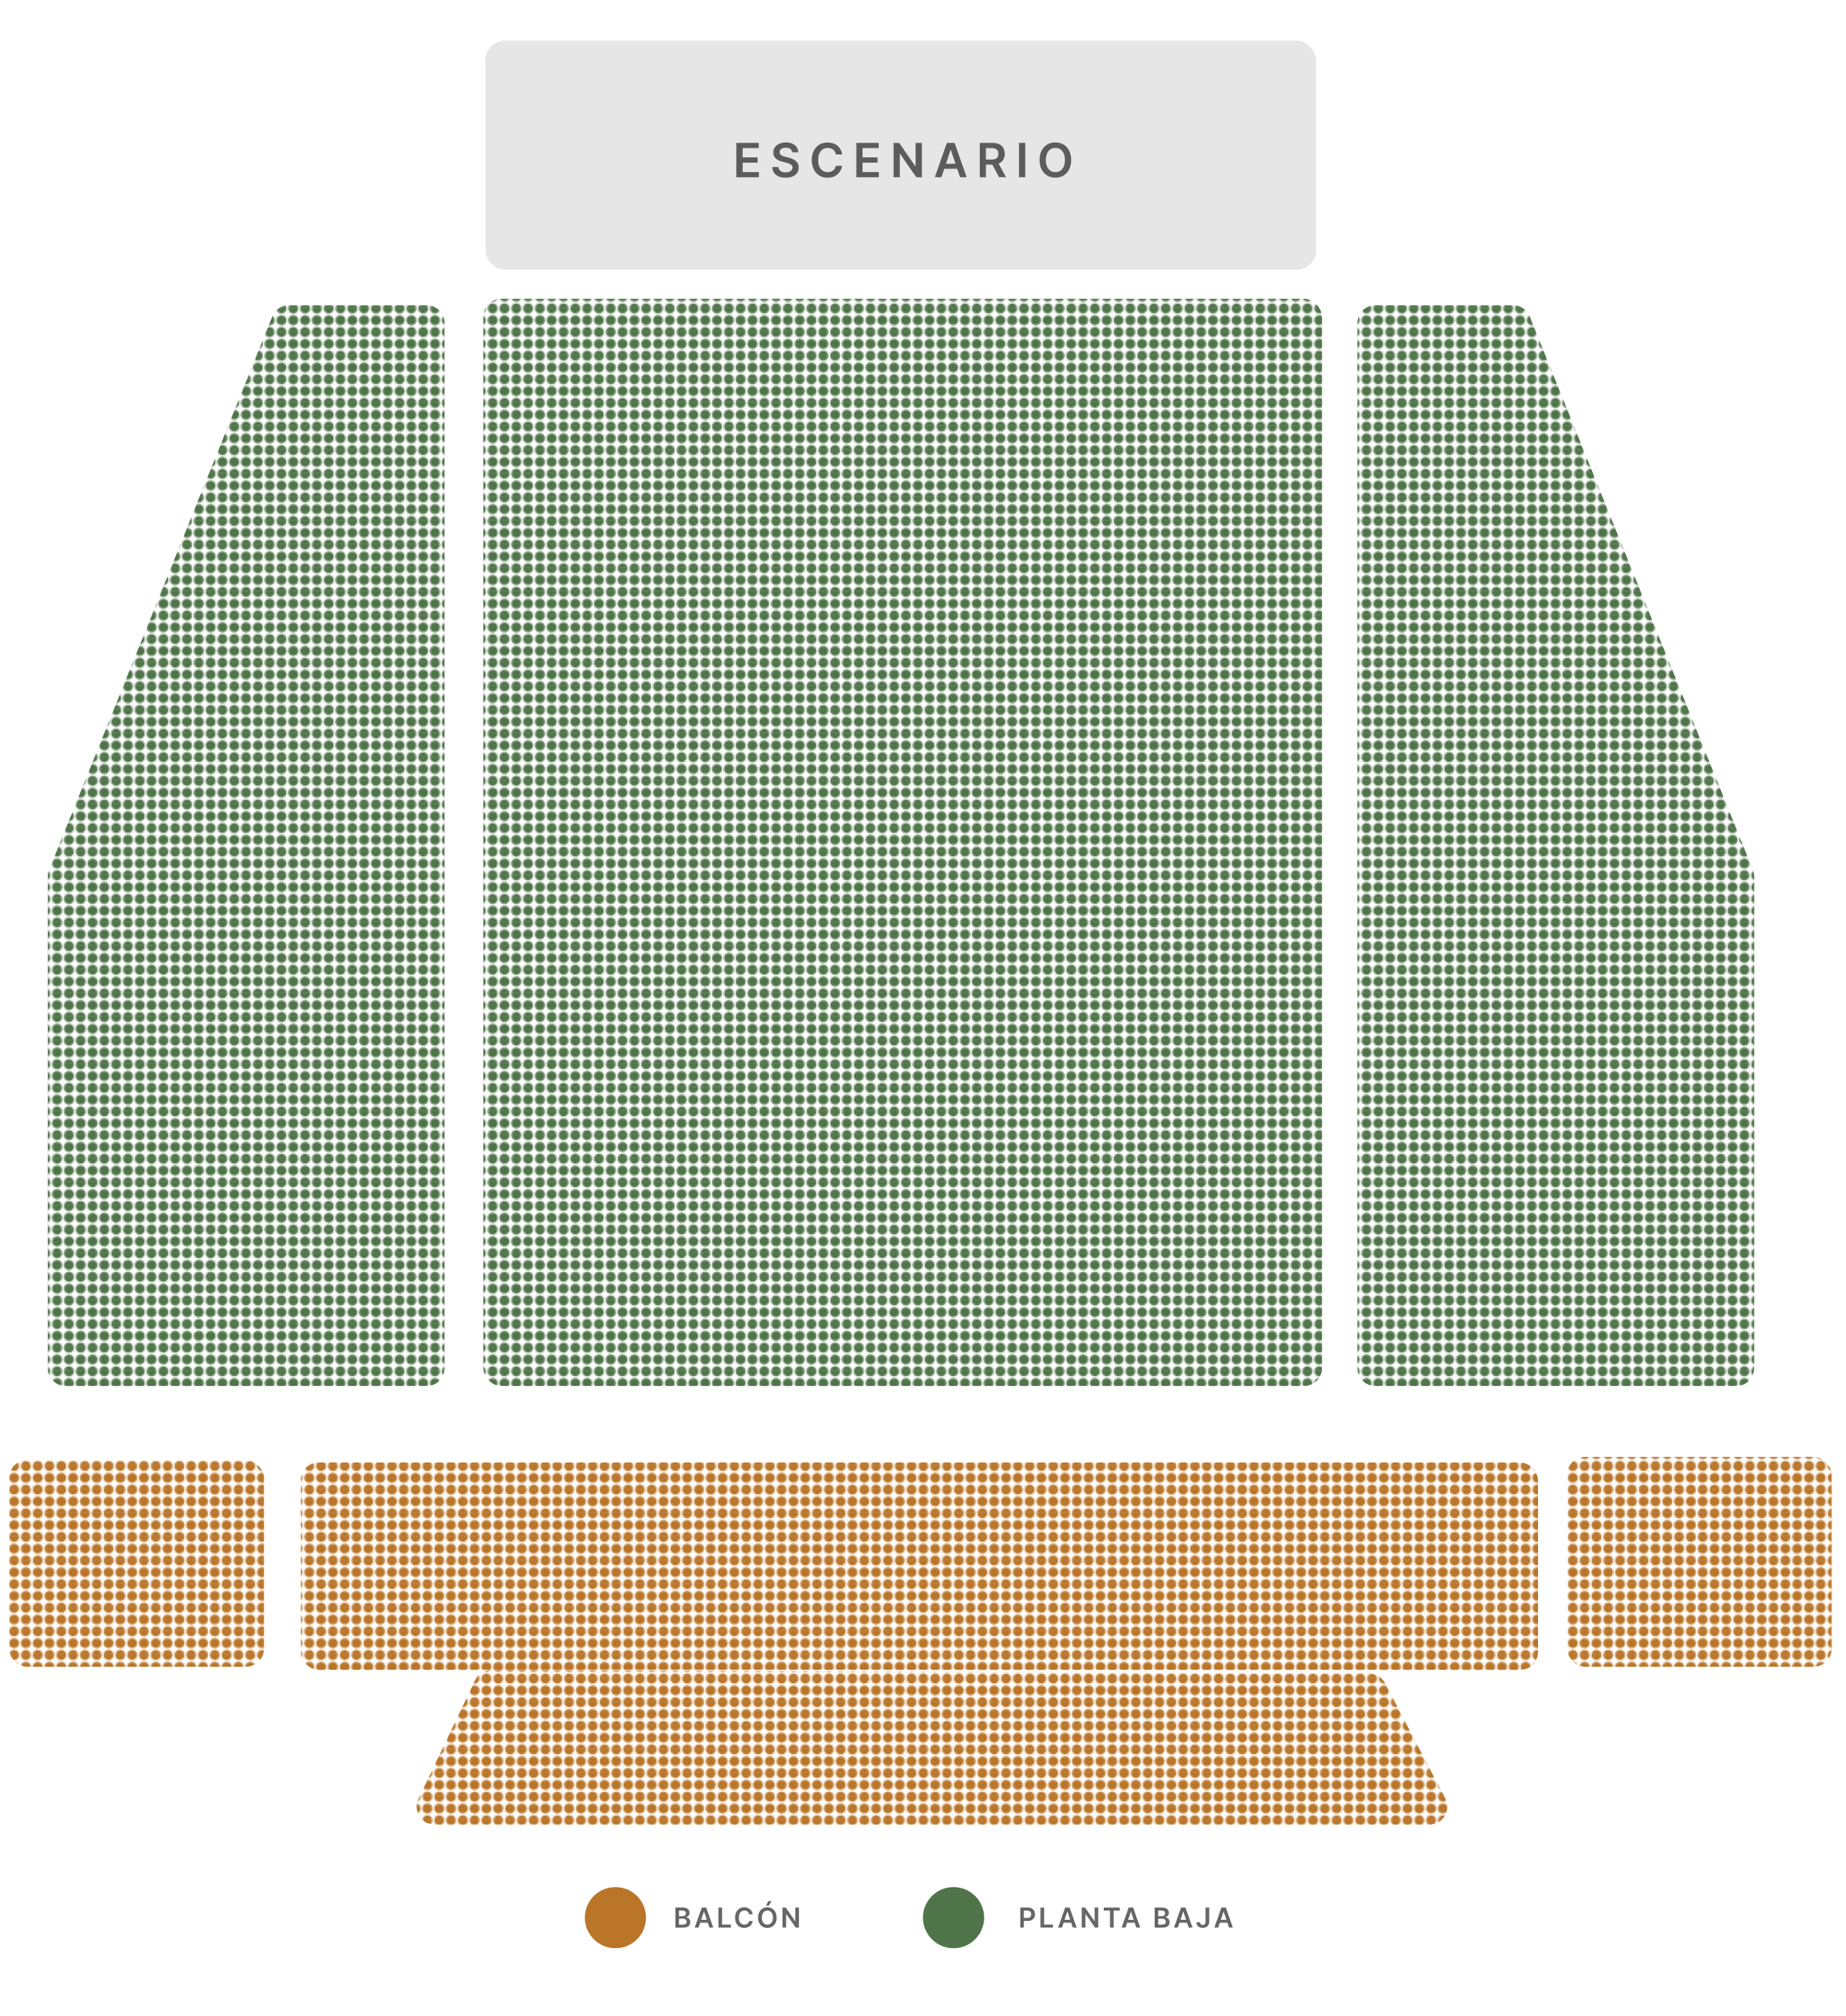 <svg xmlns="http://www.w3.org/2000/svg" xmlns:xlink="http://www.w3.org/1999/xlink" id="Layer_1" data-name="Layer 1" viewBox="0 0 468.98 512.13"><defs><style>      .cls-1 {        fill: url(#Dots_Seats_2);      }      .cls-2 {        fill: none;      }      .cls-3 {        fill: url(#Dots_Seats_2-3);      }      .cls-4 {        fill: url(#Dots_Seats_2-2);      }      .cls-5 {        fill: #4f7449;      }      .cls-6 {        opacity: .6;      }      .cls-7 {        opacity: .1;      }      .cls-8 {        fill: #ba7528;      }      .cls-9 {        fill: url(#Dots_Seats);      }    </style><pattern id="Dots_Seats" data-name="Dots Seats" x="0" y="0" width="15" height="14.94" patternTransform="translate(-4040.42 -4637.58) scale(.4)" patternUnits="userSpaceOnUse" viewBox="0 0 15 14.94"><g><rect class="cls-2" width="15" height="14.94"></rect><path class="cls-8" d="M15,10.65c-1.75,0-3.17-1.42-3.17-3.17s1.42-3.17,3.17-3.17"></path><path class="cls-8" d="M10.65,0c0,1.75-1.42,3.17-3.17,3.17S4.3,1.75,4.3,0"></path><path class="cls-8" d="M0,10.65c1.75,0,3.17-1.42,3.17-3.17S1.76,4.3,0,4.3"></path><circle class="cls-8" cx="7.47" cy="7.47" r="3.17"></circle><path class="cls-8" d="M4.3,14.94c0-1.75,1.42-3.17,3.17-3.17s3.17,1.42,3.17,3.17"></path><path class="cls-8" d="M0,14.94h3.17c0-1.75-1.42-3.17-3.17-3.17,0,0,0,0-.01,0v3.17Z"></path><path class="cls-8" d="M14.99,14.94h-3.17c0-1.75,1.42-3.17,3.17-3.17,0,0,0,0,.01,0v3.17Z"></path><path class="cls-8" d="M0,0h3.17C3.18,1.76,1.76,3.18,0,3.18c0,0,0,0-.01,0V0Z"></path><path class="cls-8" d="M14.98,0h-3.17c0,1.75,1.42,3.17,3.17,3.17,0,0,0,0,.01,0V0Z"></path></g></pattern><pattern id="Dots_Seats_2" data-name="Dots Seats 2" x="0" y="0" width="15" height="14.94" patternTransform="translate(-4044.49 -4631.64) scale(.4)" patternUnits="userSpaceOnUse" viewBox="0 0 15 14.94"><g><rect class="cls-2" width="15" height="14.94"></rect><path class="cls-5" d="M15,10.65c-1.75,0-3.17-1.42-3.17-3.17s1.42-3.17,3.17-3.17"></path><path class="cls-5" d="M10.65,0c0,1.75-1.42,3.17-3.17,3.17S4.3,1.75,4.3,0"></path><path class="cls-5" d="M0,10.65c1.75,0,3.17-1.42,3.17-3.17S1.76,4.3,0,4.3"></path><circle class="cls-5" cx="7.47" cy="7.47" r="3.17"></circle><path class="cls-5" d="M4.3,14.94c0-1.75,1.42-3.17,3.17-3.17s3.17,1.42,3.17,3.17"></path><path class="cls-5" d="M0,14.94h3.17c0-1.75-1.42-3.17-3.17-3.17,0,0,0,0-.01,0v3.17Z"></path><path class="cls-5" d="M14.99,14.94h-3.17c0-1.75,1.42-3.17,3.17-3.17,0,0,0,0,.01,0v3.17Z"></path><path class="cls-5" d="M0,0h3.17C3.18,1.76,1.76,3.18,0,3.18c0,0,0,0-.01,0V0Z"></path><path class="cls-5" d="M14.98,0h-3.17c0,1.75,1.42,3.17,3.17,3.17,0,0,0,0,.01,0V0Z"></path></g></pattern><pattern id="Dots_Seats_2-2" data-name="Dots Seats 2" patternTransform="translate(-10539.85 -4631.64) rotate(-180) scale(.4 -.4)" xlink:href="#Dots_Seats_2"></pattern><pattern id="Dots_Seats_2-3" data-name="Dots Seats 2" patternTransform="translate(-10539.85 -4631.64) rotate(-180) scale(.4 -.4)" xlink:href="#Dots_Seats_2"></pattern></defs><rect class="cls-9" x="76.42" y="371.51" width="314.32" height="52.69" rx="4.53" ry="4.53"></rect><path class="cls-9" d="M347.83,425.08l-223-.87c-1.75,0-3.35,1-4.11,2.58l-14.42,30.22c-1.44,3.01.76,6.48,4.09,6.48h252.78c3.4,0,5.59-3.61,4.01-6.63l-15.36-29.35c-.78-1.49-2.32-2.42-4-2.43Z"></path><rect class="cls-9" x="2.31" y="370.93" width="64.74" height="52.45" rx="4.53" ry="4.53"></rect><rect class="cls-9" x="398.13" y="370.11" width="67.2" height="53.27" rx="4.53" ry="4.53"></rect><path class="cls-1" d="M73.39,77.55h35.03c2.5,0,4.53,2.03,4.53,4.53v265.47c0,2.5-2.03,4.53-4.53,4.53H16.68c-2.5,0-4.53-2.03-4.53-4.53v-124.89c0-.58.11-1.16.33-1.7l56.71-140.58c.69-1.71,2.35-2.84,4.2-2.84Z"></path><path class="cls-4" d="M384.42,77.55h-35.03c-2.5,0-4.53,2.03-4.53,4.53v265.47c0,2.5,2.03,4.53,4.53,4.53h91.74c2.5,0,4.53-2.03,4.53-4.53v-124.89c0-.58-.11-1.16-.33-1.7l-56.71-140.58c-.69-1.71-2.35-2.84-4.2-2.84Z"></path><rect class="cls-3" x="122.78" y="75.91" width="213.07" height="276.17" rx="4.53" ry="4.53"></rect><rect class="cls-7" x="123.33" y="10.35" width="211.03" height="58.18" rx="4.94" ry="4.94"></rect><g class="cls-6"><path d="M187.08,45.02v-8.73h5.68v1.33h-4.1v2.37h3.8v1.33h-3.8v2.38h4.13v1.33h-5.71Z"></path><path d="M201.27,38.69c-.04-.37-.21-.66-.5-.87-.29-.21-.68-.31-1.14-.31-.33,0-.61.05-.85.15s-.42.23-.54.4c-.13.17-.19.37-.19.58,0,.18.04.34.13.47.08.13.2.25.34.34s.31.17.48.23.35.12.53.16l.82.2c.33.08.65.18.95.31s.58.3.82.49c.24.2.44.44.58.72s.21.61.21.99c0,.51-.13.96-.39,1.35-.26.39-.64.69-1.13.91-.49.22-1.09.33-1.79.33s-1.27-.11-1.77-.32c-.5-.21-.89-.52-1.17-.92-.28-.4-.43-.9-.45-1.47h1.56c.02.3.12.56.28.76.16.2.38.35.65.45.27.1.56.15.89.15s.65-.05.91-.16c.26-.1.46-.25.61-.43.15-.19.22-.4.23-.65,0-.23-.07-.42-.2-.56-.13-.15-.31-.27-.55-.38-.23-.1-.51-.19-.82-.27l-.99-.26c-.72-.18-1.29-.46-1.7-.84-.42-.38-.62-.88-.62-1.5,0-.51.14-.96.42-1.35s.66-.69,1.14-.9,1.03-.32,1.64-.32,1.16.11,1.63.32.83.51,1.1.89.41.81.41,1.31h-1.52Z"></path><path d="M213.95,39.23h-1.59c-.05-.26-.13-.49-.25-.7s-.27-.38-.46-.52-.39-.25-.62-.32-.48-.11-.75-.11c-.47,0-.9.12-1.26.36-.37.24-.65.58-.86,1.04-.21.46-.31,1.01-.31,1.67s.1,1.23.31,1.69c.21.46.5.8.86,1.03.36.23.78.35,1.25.35.26,0,.51-.03.73-.1.23-.07.44-.17.62-.31.18-.14.34-.3.46-.5s.21-.43.26-.68h1.59c-.06.42-.19.81-.39,1.18-.2.36-.46.68-.77.96s-.69.49-1.12.65c-.43.15-.9.23-1.42.23-.77,0-1.45-.18-2.05-.53-.6-.35-1.08-.87-1.42-1.54s-.52-1.47-.52-2.41.17-1.75.52-2.41c.35-.67.83-1.18,1.43-1.54.6-.35,1.28-.53,2.05-.53.49,0,.94.07,1.36.2.42.14.79.34,1.12.6.33.26.6.58.81.96.21.38.35.81.42,1.3Z"></path><path d="M217.56,45.02v-8.73h5.68v1.33h-4.1v2.37h3.8v1.33h-3.8v2.38h4.13v1.33h-5.71Z"></path><path d="M234.19,36.29v8.73h-1.41l-4.11-5.94h-.07v5.94h-1.58v-8.73h1.41l4.11,5.95h.08v-5.95h1.57Z"></path><path d="M239.18,45.02h-1.69l3.07-8.73h1.95l3.08,8.73h-1.69l-2.33-6.94h-.07l-2.33,6.94ZM239.24,41.6h4.6v1.27h-4.6v-1.27Z"></path><path d="M248.91,45.02v-8.73h3.27c.67,0,1.23.12,1.69.35s.8.56,1.04.98.35.91.35,1.46-.12,1.04-.36,1.46c-.24.41-.59.73-1.05.95-.46.22-1.03.33-1.7.33h-2.33v-1.31h2.12c.39,0,.71-.05.96-.16s.44-.27.56-.48c.12-.21.18-.47.18-.78s-.06-.57-.18-.79-.31-.39-.56-.5c-.25-.11-.57-.17-.97-.17h-1.45v7.41h-1.58ZM253.42,41.06l2.16,3.95h-1.76l-2.12-3.95h1.73Z"></path><path d="M260.46,36.29v8.73h-1.58v-8.73h1.58Z"></path><path d="M272.13,40.65c0,.94-.18,1.75-.53,2.41-.35.67-.83,1.18-1.43,1.54-.6.36-1.29.53-2.05.53s-1.45-.18-2.05-.53c-.6-.36-1.08-.87-1.43-1.54-.35-.67-.53-1.47-.53-2.41s.18-1.75.53-2.41c.35-.67.83-1.18,1.43-1.54.6-.35,1.29-.53,2.05-.53s1.45.18,2.05.53c.6.35,1.08.87,1.43,1.54.35.67.53,1.47.53,2.41ZM270.54,40.65c0-.66-.1-1.22-.31-1.68s-.49-.8-.85-1.04-.78-.35-1.26-.35-.89.12-1.26.35-.65.58-.85,1.04-.31,1.02-.31,1.68.1,1.22.31,1.68c.21.46.49.8.85,1.04s.78.35,1.26.35.89-.12,1.26-.35.65-.58.85-1.04c.21-.46.31-1.01.31-1.68Z"></path></g><g><g class="cls-6"><path d="M259.22,489.68v-5.09h1.91c.39,0,.72.07.99.22.27.15.47.35.6.6.14.25.21.54.21.87s-.07.62-.21.87c-.14.25-.34.45-.61.6-.27.14-.6.22-.99.22h-1.27v-.76h1.14c.23,0,.42-.04.56-.12.15-.08.25-.19.32-.33.07-.14.11-.3.11-.48s-.04-.34-.11-.48-.18-.25-.33-.32c-.15-.08-.33-.12-.57-.12h-.85v4.32h-.92Z"></path><path d="M264.35,489.68v-5.09h.92v4.32h2.24v.77h-3.16Z"></path><path d="M269.79,489.68h-.98l1.79-5.09h1.14l1.79,5.09h-.98l-1.36-4.05h-.04l-1.36,4.05ZM269.82,487.69h2.69v.74h-2.69v-.74Z"></path><path d="M279.01,484.59v5.09h-.82l-2.4-3.47h-.04v3.47h-.92v-5.09h.83l2.4,3.47h.04v-3.47h.92Z"></path><path d="M280.42,485.36v-.77h4.06v.77h-1.57v4.32h-.91v-4.32h-1.57Z"></path><path d="M285.93,489.68h-.98l1.79-5.09h1.14l1.79,5.09h-.98l-1.36-4.05h-.04l-1.36,4.05ZM285.96,487.69h2.69v.74h-2.69v-.74Z"></path><path d="M293.34,489.68v-5.09h1.95c.37,0,.67.06.92.17.24.12.43.27.55.47.12.2.18.42.18.68,0,.21-.04.38-.12.53s-.19.27-.32.36-.28.16-.45.2v.05c.18,0,.35.07.52.17.17.1.3.24.41.42.11.18.16.4.16.66s-.06.5-.19.71c-.13.21-.32.38-.58.5s-.58.18-.97.18h-2.06ZM294.26,486.76h.91c.16,0,.3-.03.43-.09.13-.06.23-.14.3-.25s.11-.24.11-.39c0-.2-.07-.36-.21-.49-.14-.13-.34-.19-.62-.19h-.93v1.4ZM294.26,488.91h.99c.33,0,.58-.06.72-.19.15-.13.22-.29.22-.5,0-.15-.04-.29-.11-.41s-.18-.22-.32-.29c-.14-.07-.3-.11-.49-.11h-1.02v1.49Z"></path><path d="M299.23,489.68h-.98l1.79-5.09h1.14l1.79,5.09h-.98l-1.36-4.05h-.04l-1.36,4.05ZM299.26,487.69h2.69v.74h-2.69v-.74Z"></path><path d="M306.28,484.59h.91v3.58c0,.33-.07.61-.21.85-.14.24-.33.42-.58.54s-.53.19-.86.19c-.3,0-.57-.05-.8-.16-.24-.11-.43-.27-.57-.48-.14-.21-.21-.47-.21-.79h.92c0,.14.03.26.09.36.06.1.14.18.24.23.1.05.22.08.36.08.15,0,.27-.03.38-.09.1-.06.18-.15.23-.28.05-.12.08-.27.08-.45v-3.58Z"></path><path d="M309.48,489.68h-.98l1.79-5.09h1.14l1.79,5.09h-.98l-1.36-4.05h-.04l-1.36,4.05ZM309.51,487.69h2.69v.74h-2.69v-.74Z"></path></g><g class="cls-6"><path d="M171.58,489.68v-5.09h1.95c.37,0,.67.06.92.17.24.12.43.27.55.47.12.2.18.42.18.68,0,.21-.04.38-.12.53s-.19.27-.32.36-.28.16-.45.2v.05c.18,0,.35.07.52.17.17.1.3.24.41.42.11.18.16.4.16.66s-.06.5-.19.71c-.13.21-.32.38-.58.5s-.58.18-.97.18h-2.06ZM172.51,486.76h.91c.16,0,.3-.03.43-.09.13-.06.23-.14.3-.25s.11-.24.11-.39c0-.2-.07-.36-.21-.49-.14-.13-.34-.19-.62-.19h-.93v1.4ZM172.51,488.91h.99c.33,0,.58-.06.72-.19.15-.13.22-.29.22-.5,0-.15-.04-.29-.11-.41s-.18-.22-.32-.29c-.14-.07-.3-.11-.49-.11h-1.02v1.49Z"></path><path d="M177.47,489.68h-.98l1.79-5.09h1.14l1.79,5.09h-.98l-1.36-4.05h-.04l-1.36,4.05ZM177.5,487.69h2.69v.74h-2.69v-.74Z"></path><path d="M182.51,489.68v-5.09h.92v4.32h2.24v.77h-3.16Z"></path><path d="M191.26,486.31h-.93c-.03-.15-.08-.29-.15-.41-.07-.12-.16-.22-.27-.3-.11-.08-.23-.15-.36-.19-.14-.04-.28-.06-.44-.06-.28,0-.52.07-.74.21-.21.14-.38.34-.5.61-.12.27-.18.59-.18.97s.06.72.18.98c.12.27.29.47.5.6s.46.2.73.2c.15,0,.3-.02.43-.06.13-.04.25-.1.36-.18.11-.08.2-.18.27-.29s.12-.25.15-.4h.93c-.04.25-.11.47-.23.69-.12.21-.27.4-.45.56-.19.16-.4.29-.65.38-.25.09-.52.14-.83.14-.45,0-.85-.1-1.2-.31-.35-.21-.63-.51-.83-.9-.2-.39-.3-.86-.3-1.41s.1-1.02.31-1.41c.2-.39.48-.69.83-.9.35-.21.75-.31,1.19-.31.28,0,.55.04.79.12.24.08.46.2.65.35.19.15.35.34.47.56.12.22.2.47.24.76Z"></path><path d="M197.29,487.14c0,.55-.1,1.02-.31,1.41-.2.39-.48.69-.84.9-.35.21-.75.31-1.2.31s-.84-.1-1.2-.31-.63-.51-.84-.9c-.2-.39-.31-.86-.31-1.41s.1-1.02.31-1.41c.2-.39.48-.69.84-.9.35-.21.75-.31,1.2-.31s.84.1,1.2.31c.35.21.63.51.84.9.2.39.31.86.31,1.41ZM196.36,487.14c0-.39-.06-.71-.18-.98-.12-.27-.29-.47-.5-.6s-.46-.21-.73-.21-.52.07-.73.21c-.21.14-.38.34-.5.6-.12.27-.18.59-.18.98s.06.71.18.98c.12.27.29.47.5.6.21.14.46.21.73.21s.52-.07.73-.21.38-.34.5-.6c.12-.27.18-.59.18-.98ZM194.61,484.09l.56-1.14h.88l-.76,1.14h-.67Z"></path><path d="M202.98,484.59v5.09h-.82l-2.4-3.47h-.04v3.47h-.92v-5.09h.83l2.4,3.47h.04v-3.47h.92Z"></path></g><circle class="cls-8" cx="156.35" cy="487.14" r="7.77"></circle><circle class="cls-5" cx="242.25" cy="487.14" r="7.77"></circle></g></svg>